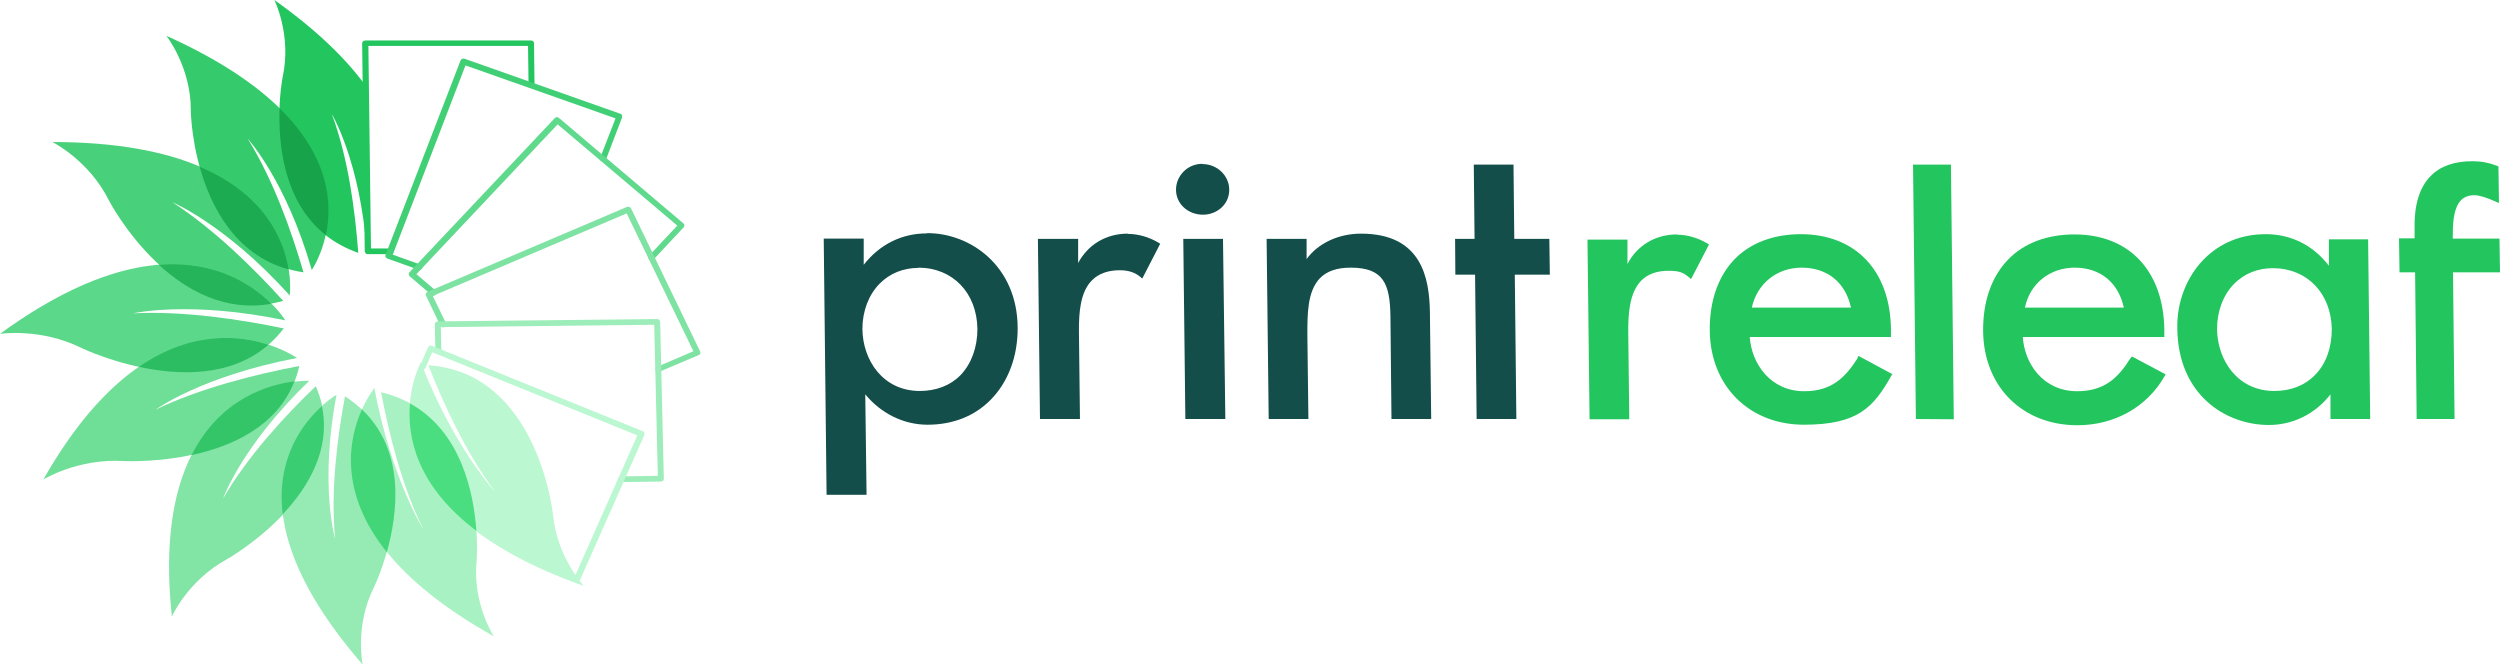 <?xml version="1.0" encoding="UTF-8"?>
<svg id="Layer_1" data-name="Layer 1" xmlns="http://www.w3.org/2000/svg" version="1.1" viewBox="0 0 963 256">
  <defs>
    <style>
      .cls-1 {
        fill: #3bcd71;
      }

      .cls-1, .cls-2, .cls-3, .cls-4, .cls-5, .cls-6, .cls-7, .cls-8, .cls-9, .cls-10, .cls-11, .cls-12, .cls-13, .cls-14, .cls-15, .cls-16, .cls-17, .cls-18, .cls-19, .cls-20, .cls-21, .cls-22 {
        stroke-width: 0px;
      }

      .cls-2 {
        fill: #5bd889;
      }

      .cls-3 {
        fill: #48d17a;
      }

      .cls-4 {
        fill: #bbf7d0;
      }

      .cls-5 {
        fill: #134e4a;
      }

      .cls-6 {
        fill: #a8f1c2;
      }

      .cls-7 {
        fill: #1dab52;
      }

      .cls-8 {
        fill: #35cb6c;
      }

      .cls-9 {
        fill: #9cedb9;
      }

      .cls-10 {
        fill: #5fd98c;
      }

      .cls-11 {
        fill: #7ee3a2;
      }

      .cls-12 {
        fill: #25b459;
      }

      .cls-13 {
        fill: #16a34a;
      }

      .cls-14 {
        fill: #2cbc61;
      }

      .cls-15 {
        fill: #82e4a5;
      }

      .cls-16 {
        fill: #4ade80;
      }

      .cls-17 {
        fill: #95ebb3;
      }

      .cls-18 {
        fill: #41cf75;
      }

      .cls-19 {
        fill: #34c569;
      }

      .cls-20 {
        fill: #43d678;
      }

      .cls-21 {
        fill: #6fde97;
      }

      .cls-22 {
        fill: #22c55e;
      }
    </style>
  </defs>
  <g>
    <path class="cls-5" d="M357,89.9h0c-9.7,0-18.2,4.3-24.3,12.1v-10.1h-15.4l1.1,98.7h15.4s-.5-38.7-.5-38.7c6.1,7.4,14.8,11.7,24,11.7,9.7,0,18.1-3.3,24.3-9.6,6.8-6.9,10.5-16.8,10.4-27.9-.2-23.6-18.1-36.3-34.8-36.3M353.7,103.1h0c13.3,0,22.6,9.7,22.8,23.6,0,7.1-2.3,13.4-6.5,17.8-3.9,4-9.4,6.1-15.7,6.1h0c-14.3,0-22-12-22.1-23.9,0-6.8,2.4-13.2,6.7-17.5,3.9-3.9,9-6,14.9-6"/>
    <path class="cls-5" d="M434.4,90c-8.3,0-15.3,4.2-19.1,11.3v-9.3c0,0-15.5,0-15.5,0l.8,69.4h15.4s-.4-34.1-.4-34.1c0-6.6.4-14.8,5.1-19.4,2.5-2.5,6.1-3.8,10.6-3.8h0c3.3,0,5.9.8,8,2.6l.7.6,6.9-13.4-.6-.4c-3.7-2.2-7.9-3.4-11.8-3.4"/>
    <polygon class="cls-5" points="455.8 92 456.6 161.4 472 161.4 471.1 92 455.8 92"/>
    <path class="cls-5" d="M463.2,63.1c-2.8,0-5.5,1.1-7.4,3.1-1.8,1.9-2.8,4.3-2.8,6.9,0,5.4,4.6,9.6,10.4,9.6h0c2.8,0,5.5-1.1,7.4-3,1.8-1.8,2.7-4.1,2.7-6.6,0-5.5-4.7-9.9-10.3-9.9"/>
    <path class="cls-5" d="M524.3,90h0c-8.7,0-16.6,3.7-21,9.8v-7.8c0,0-15.4,0-15.4,0l.8,69.4h15.3l-.4-32.1c0-8-.1-17.1,4.9-22.2,2.7-2.7,6.5-4,11.8-4h0c12.7,0,15.1,6.3,15.3,18.7l.4,39.6h15.3s-.5-41.2-.5-41.2c-.2-13-3.1-30.2-26.5-30.2"/>
    <polygon class="cls-5" points="596.8 92 583.3 92 583 63.4 567.7 63.4 568 92 560.5 92 560.6 105.8 568.2 105.8 568.8 161.4 584.1 161.4 583.5 105.8 597 105.8 596.8 92"/>
    <path class="cls-22" d="M646,90.3h0c-8.3,0-15.4,4.2-19.1,11.4v-9.4h-15.4l.8,69.2h15.3s-.4-34-.4-34c0-6,.3-14.6,5-19.4,2.5-2.5,6-3.8,10.5-3.8s5.8.8,8,2.6l.7.6,6.9-13.3-.6-.4c-3.7-2.2-7.8-3.4-11.7-3.4"/>
    <path class="cls-22" d="M715.6,137.9c-4.9,7.7-10.2,12.8-20.6,12.8-13,0-20.3-10.6-21-20.9h54.4s0-2.8,0-2.8c-.2-22.6-13.5-36.7-34.6-36.8-10.5,0-19.3,3.3-25.4,9.4-6.5,6.6-9.9,16.2-9.8,27.7.2,21.4,15.2,36.3,36.3,36.3s26.9-7,33.6-18.8l.4-.7-13-7-.4.6ZM674.8,118.5c2-9.2,9.6-15.4,19.2-15.4,9.9,0,16.9,5.7,19,15.4h-38.2Z"/>
    <path class="cls-22" d="M820.7,137.9c-4.8,7.7-10.1,12.8-20.6,12.8-13,0-20.3-10.6-20.9-20.9h54.5s0-2.8,0-2.8c-.3-22.6-13.5-36.7-34.6-36.7h0c-10.5,0-19.3,3.3-25.4,9.5-6.5,6.6-9.9,16.2-9.8,27.7.2,21.4,15.1,36.3,36.3,36.3,14.4,0,26.9-7.1,33.6-18.9l.4-.7-13-6.9-.4.6ZM780,118.5c1.9-9.2,9.5-15.4,19.2-15.4h0c9.8,0,16.8,5.7,18.9,15.4h-38.2Z"/>
    <polygon class="cls-22" points="736.9 63.4 738 161.4 752.6 161.5 751.5 63.4 736.9 63.4"/>
    <path class="cls-22" d="M897.1,92.2v10.2c-6-7.9-14.6-12.2-24.3-12.2-9.4,0-17.6,3.3-23.9,9.7-6.6,6.7-10.4,16.4-10.2,26.5.2,25.6,18.5,37.3,35.3,37.3h0c9.3,0,17.9-4.3,23.7-11.8v9.5c0,0,15.3,0,15.3,0l-.8-69.2h-15.3ZM898.2,126.8h0c0,7.1-2.2,13.4-6.5,17.7-3.9,4-9.3,6.1-15.6,6.1h0c-14.3,0-21.9-11.9-22.1-23.8,0-6.8,2.3-13.1,6.6-17.5,3.9-3.9,9-6,14.9-6,13.2,0,22.5,9.7,22.7,23.5"/>
    <path class="cls-22" d="M963,105l-.2-13.1h-18c0-4.7,0-11.5,3.2-14.8,1.3-1.3,3-1.9,5.1-1.9h0c2.2,0,5,1.1,7.4,2.1l2.1.9-.2-14.1-.5-.2c-3-1.2-6.1-1.8-9.5-1.8-7,0-12.4,1.9-16.1,5.7-4.3,4.3-6.4,11.2-6.2,20.3v3.7h-6s.2,13.1.2,13.1h6l.6,56.5h14.6l-.6-56.5h18Z"/>
  </g>
  <g>
    <g>
      <path class="cls-22" d="M140.9,97.6c-.2-.2-.3-.5-.4-.8h0l-1-80.1c0-.6.5-1.1,1.2-1.1h63.8c.7,0,1.2.4,1.2,1h0l.2,16.2h0c0,.6-.5,1.1-1.1,1.1h0c-.7,0-1.2-.5-1.2-1.1h0l-.2-15.1h-61.5c0,0,1,78,1,78h7.4c.6,0,1.2.5,1.2,1.1h0c0,.6-.5,1.1-1.2,1.1h-8.7c-.3,0-.6-.1-.8-.3h0Z"/>
      <path class="cls-18" d="M161,103.8l-11.8-4.2c-.6-.2-.9-.9-.7-1.4h0l28.9-74.9c.2-.5.9-.9,1.5-.7h0l60,21.2c.3.1.6.3.7.6h0c.1.3.1.6,0,.9h0l-6.2,16.2c-.2.5-.9.9-1.5.7h0c-.6-.2-.9-.9-.7-1.4h0l5.9-15.2-57.8-20.4-28,72.9,10.6,3.8c.6.2.9.9.7,1.4h0c-.2.4-.6.7-1.1.7h0c0,0-.2,0-.4,0h0Z"/>
      <path class="cls-10" d="M166.1,113.5l-8.2-7c-.5-.4-.6-1.1-.2-1.6h0l56-59.4c.4-.5,1.2-.5,1.7,0h0l47.8,40.5c.2.2.4.4.4.8h0c0,.3,0,.6-.3.8h0l-11.6,12.4c-.4.4-1.1.5-1.6,0h0c-.5-.4-.5-1.1,0-1.6h0l10.8-11.5-46.1-39-54.4,57.7,7.4,6.3c.4.4.5,1.1,0,1.6h0c-.3.2-.5.4-.9.4h0c-.3,0-.6-.1-.8-.3h0Z"/>
      <path class="cls-11" d="M252.5,142.7c-.2-.5,0-1.2.6-1.4h0l14-6-25.7-53.1-74.7,31.8,5.1,10.5c.3.5,0,1.2-.6,1.5h0c-.6.2-1.4,0-1.6-.6h0l-5.5-11.5c-.3-.6,0-1.2.6-1.5h0l76.8-32.7c.6-.2,1.3,0,1.6.6h0l26.6,55.1c.1.3.2.6,0,.8h0c0,.3-.3.5-.6.6h0l-15.1,6.4c-.1,0-.3,0-.5.1h0c-.4,0-.8-.2-1.1-.7h0Z"/>
      <path class="cls-9" d="M238.1,184.6c0-.6.5-1.1,1.2-1.1h0l14.1-.2-1.4-58.2-82.2.9.2,9.3c0,.6-.5,1.1-1.1,1.1h0c-.7,0-1.2-.5-1.2-1.1h0l-.2-10.4c0-.6.5-1.1,1.1-1.1h0l84.6-.9c.6,0,1.1.5,1.1,1.1h0l1.4,60.4c0,.3,0,.6-.3.8h0c-.3.2-.6.3-.9.3h0l-15.3.2h0c-.6,0-1.2-.5-1.2-1.1h0Z"/>
      <path class="cls-4" d="M222,223.5c-.6-.2-.8-.9-.6-1.4h0l24.1-54.4-79-32-2.6,6c-.3.6-.9.8-1.5.6h0c-.6-.2-.9-.9-.6-1.5h0l3.1-7c.2-.6.9-.8,1.5-.6h0l81.2,32.9c.3.1.5.4.6.6h0c.1.2.1.6,0,.9h0l-24.6,55.4h0c-.1.4-.6.7-1.1.7h0c-.1,0-.3,0-.5-.1h0Z"/>
    </g>
    <g>
      <path class="cls-22" d="M141.7,96.8l-.8-63.7c-7.4-10.2-18.6-21.3-35.2-33.1,0,0,6.7,13.5,3.2,29.6,0,0-10.8,53.8,29.1,67.8-1.2-16-3.8-36.4-10.2-53.5,0,0,11,18.2,13.5,53.2,0,0,.1-.2.3-.4Z"/>
      <path class="cls-8" d="M116.9,104.9c-4.6-15.8-11.6-35.6-21.5-51.5,0,0,14.8,16.1,24.7,50.6,0,0,34.3-49.6-56-90.2,0,0,9.6,12.2,9.4,29,0,0,.8,55.7,43.4,62.1Z"/>
      <path class="cls-3" d="M109.1,115.9c-11.2-12.4-26.6-27.6-42.7-38,0,0,20.6,8.6,45.2,35.9,0,0,8.3-59-91.4-59.1,0,0,14.1,7.1,21.7,22.4,0,0,26,50.3,67.2,38.8Z"/>
      <path class="cls-2" d="M109.3,126.5c-16.9-3.5-38.7-6.8-58.1-5.8,0,0,21.8-5,58.7,2.7,0,0-31.4-52-109.9,5.2,0,0,15.7-2.4,31.5,5.5,0,0,52.7,25.3,77.8-7.6Z"/>
      <path class="cls-21" d="M115.2,141c-16.8,3.2-38.1,8.5-55.3,16.8,0,0,17.7-12.9,54.5-19.9,0,0-50.7-35.9-97.7,46.8,0,0,13.2-8.2,31-7.1,0,0,58.9,3.1,67.6-36.7Z"/>
      <path class="cls-15" d="M121.6,148.8c-12,11.5-26.4,27.2-35.7,43.3,0,0,7-20.1,33.2-45.4,0,0-62.9-3.2-52.9,90.8,0,0,6.1-13.9,21.4-22.2,0,0,50.4-28.5,34.1-66.4Z"/>
      <path class="cls-17" d="M132.9,152.6c-3,16-5.6,36.7-3.8,55,0,0-6.1-20.5.5-55.5,0,0-53.6,30.7,10.1,103.9,0,0-3.2-14.8,4.4-29.9,0,0,24.5-50.4-11.3-73.5Z"/>
      <path class="cls-6" d="M146.8,151.1c3,15.9,8.1,36.5,16.3,52.9,0,0-12.4-19.8-18.9-54.5,0,0-39.2,48,46,95.6,0,0-8.3-12.7-6.6-29.2,0,0,4.6-54.9-36.8-64.8Z"/>
      <path class="cls-4" d="M165,140.7c5.9,15.1,14.6,33.9,25.7,48.7,0,0-15.8-16.8-28.6-49.8,0,0-29.2,53.6,62.8,86.1,0,0-10.4-11.1-11.9-27.6,0,0-5.8-54.6-48-57.4Z"/>
    </g>
    <g>
      <path class="cls-16" d="M157.9,155.4c-1.1,12.9,2.5,31.7,25.6,49.1-1-14.3-5.7-38.2-25.6-49.1Z"/>
      <path class="cls-20" d="M139.4,157.7c-4.9,10.9-9.3,31.5,9.6,55,4.2-14.9,7.3-39-9.6-55Z"/>
      <path class="cls-1" d="M124,156.4c-7,6.3-17.8,19.8-15.1,41.7,9.8-10.4,18.6-24.9,15.1-41.7Z"/>
      <path class="cls-19" d="M113.4,146.9c-9.5,1.2-28.5,6.3-39.6,28.4,15.3-3.3,32.8-10.9,39.6-28.4Z"/>
      <path class="cls-14" d="M103.4,132.8c-11.1-3.6-29.4-5.6-49.9,8.5,15.3,3.3,35.4,4.1,49.9-8.5Z"/>
      <path class="cls-12" d="M61.2,102c10.7,9.8,25.5,18.2,43.3,15-6.9-6.9-20.9-16.8-43.3-15Z"/>
      <path class="cls-7" d="M76.9,64.2c4.2,15.2,13.5,33.8,34.3,39.6-1.8-11.1-8.8-28.8-34.3-39.6Z"/>
      <path class="cls-13" d="M107.7,41.7c-.5,13.8,1.5,36,17.8,48.9,2.6-11.8,1.6-29.9-17.8-48.9Z"/>
    </g>
  </g>
</svg>